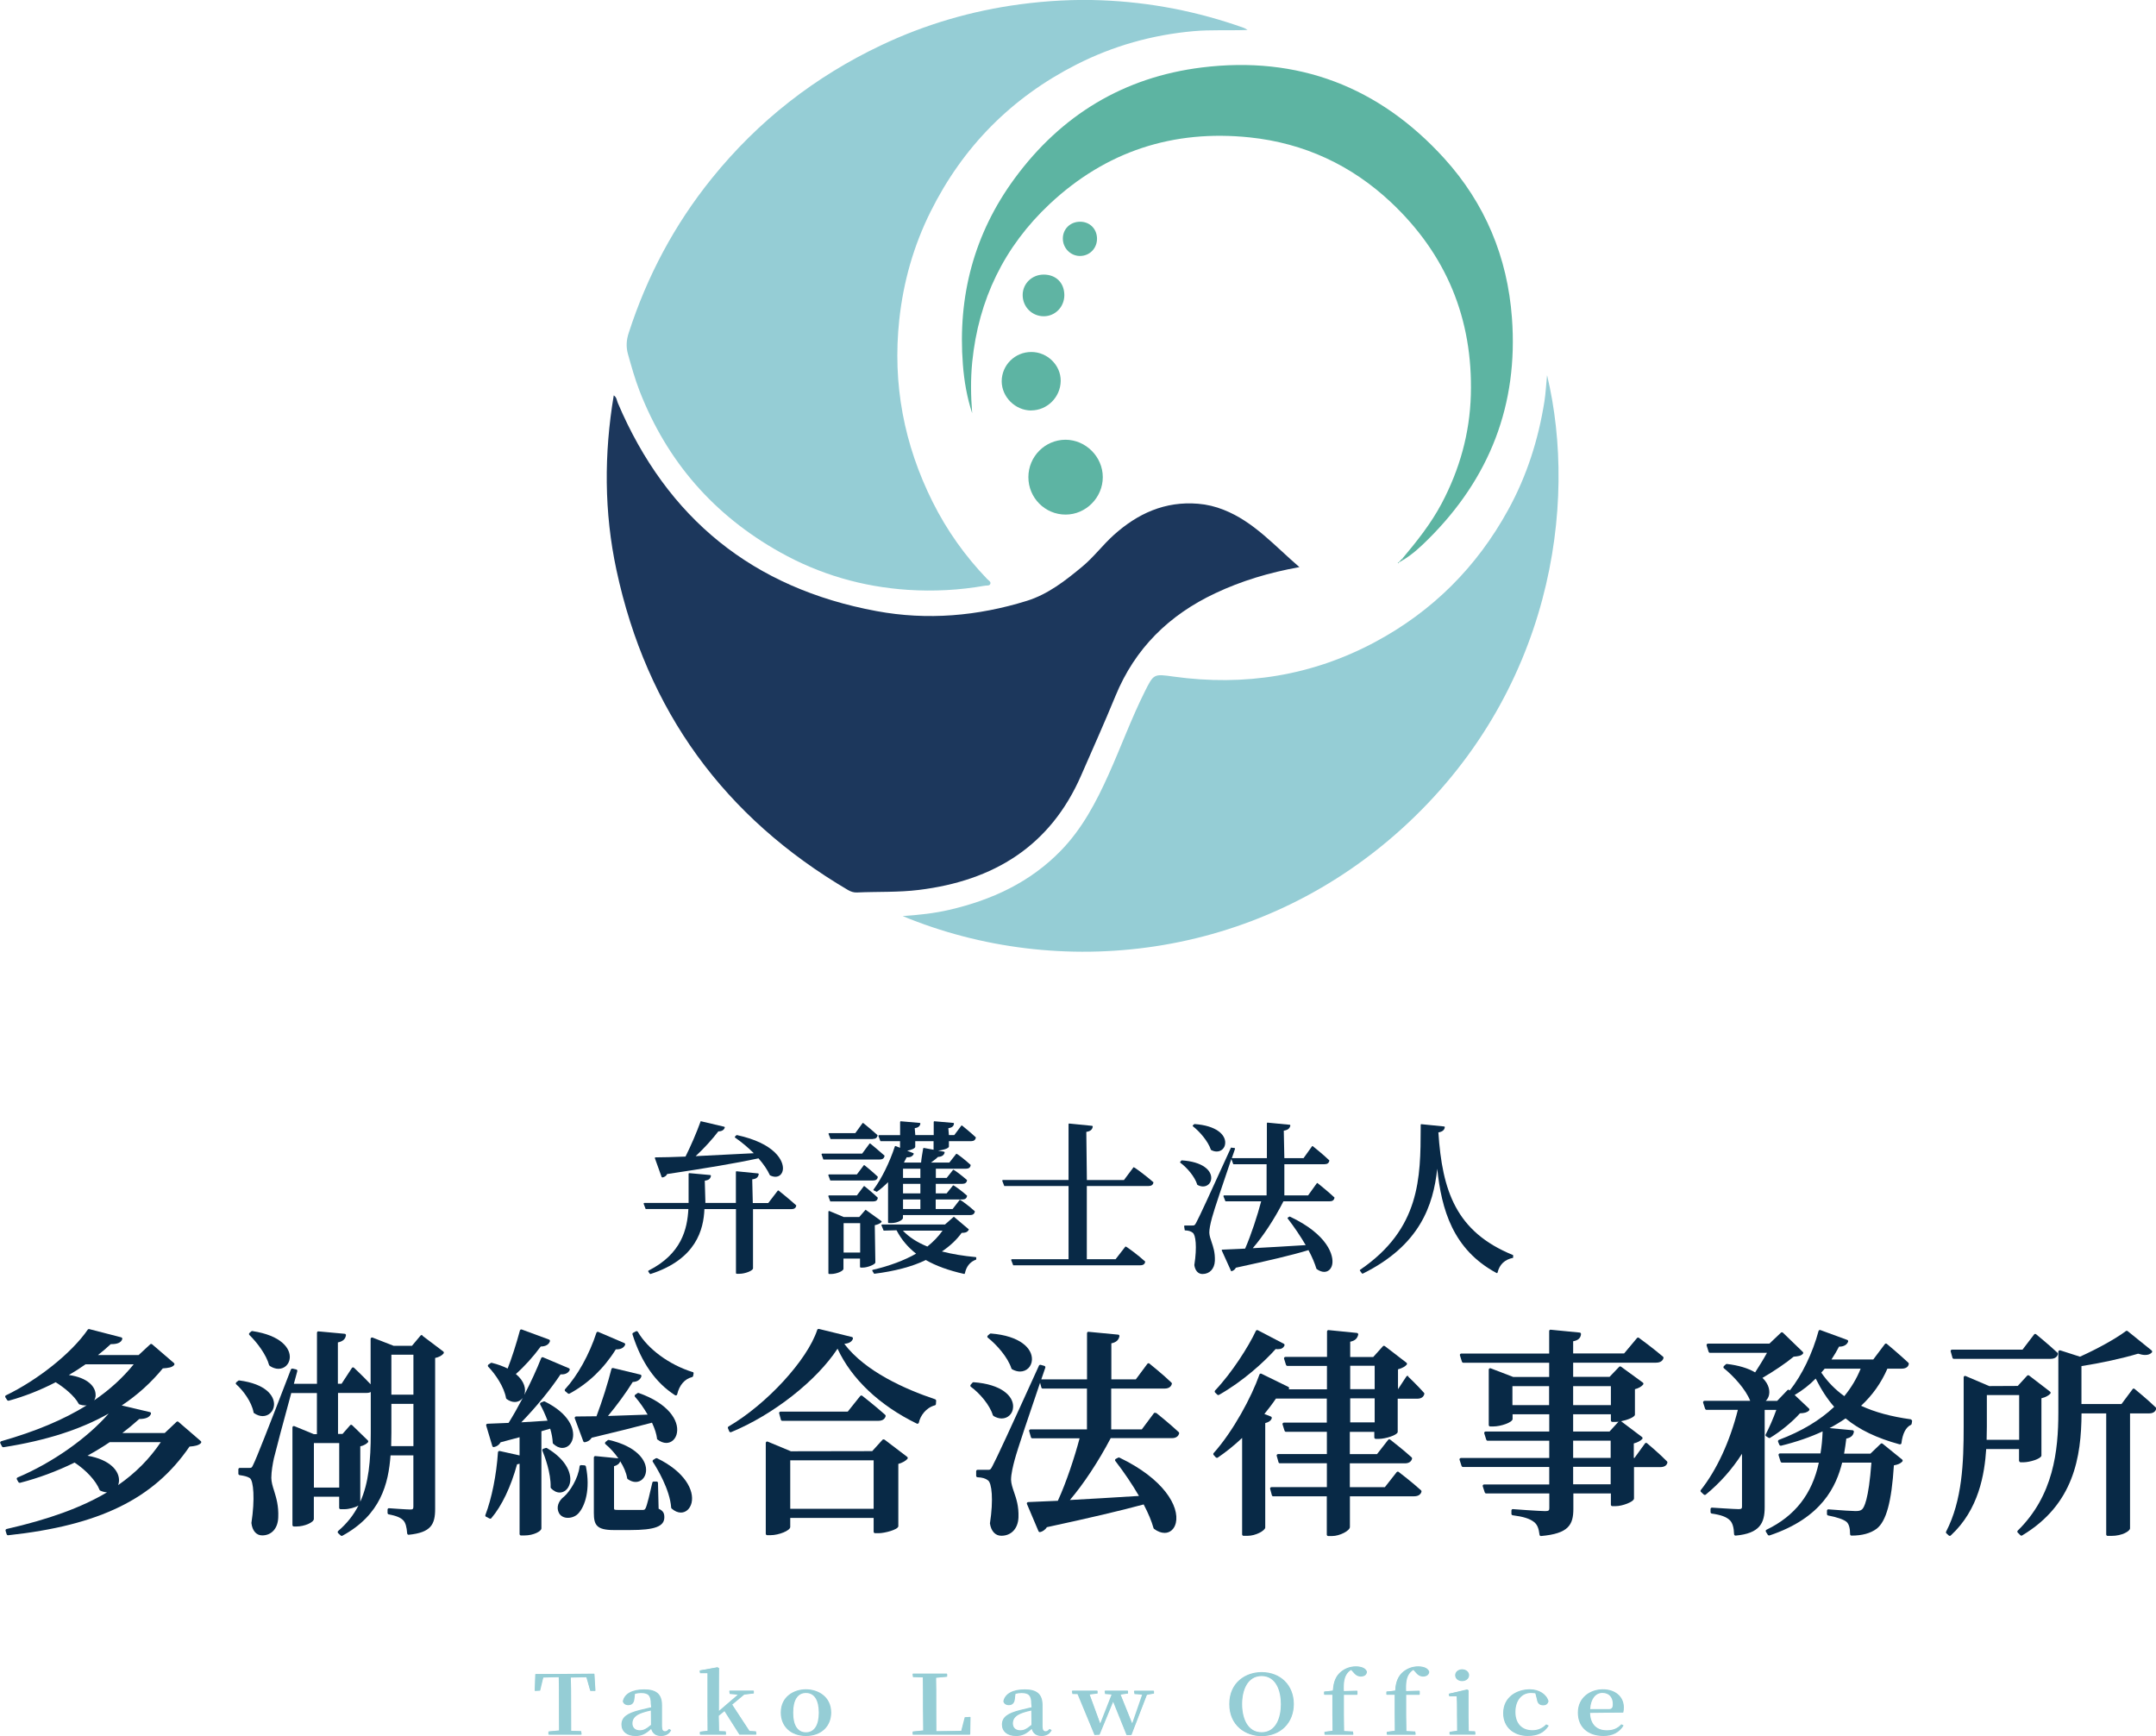 <?xml version="1.0" encoding="UTF-8"?>
<svg id="_レイヤー_2" data-name="レイヤー 2" xmlns="http://www.w3.org/2000/svg" viewBox="0 0 302.21 243.36">
  <defs>
    <style>
      .cls-1 {
        fill: #95cdd5;
      }

      .cls-1, .cls-2, .cls-3, .cls-4, .cls-5, .cls-6 {
        stroke-width: 0px;
      }

      .cls-2 {
        fill: #5fb4a3;
      }

      .cls-3 {
        fill: #5db4a3;
      }

      .cls-4 {
        fill: #5db4a2;
      }

      .cls-5 {
        fill: #1c375c;
      }

      .cls-6 {
        fill: #082946;
      }
    </style>
  </defs>
  <g id="_レイヤー_1-2" data-name="レイヤー 1">
    <g>
      <g>
        <path class="cls-5" d="M182.16,79.49c-4.29.77-8.13,1.93-11.8,3.66-6.49,3.05-11.27,7.73-14.01,14.42-1.53,3.73-3.18,7.4-4.79,11.09-4.33,9.96-12.28,14.79-22.74,16.08-2.89.36-5.8.23-8.7.36-.45.02-.84-.11-1.23-.33-17.38-10.21-28.25-25.15-32.48-44.86-1.74-8.11-1.75-16.28-.38-24.49.42.27.42.71.57,1.06,6.89,16.2,18.96,25.98,36.27,29.18,7.12,1.32,14.18.7,21.07-1.44,2.96-.92,5.41-2.84,7.78-4.81,1.6-1.33,2.84-3.01,4.38-4.4,3.36-3.03,7.2-4.78,11.83-4.4,1.24.1,2.44.39,3.59.85,4.22,1.66,7.13,5.04,10.64,8.05Z"/>
        <path class="cls-1" d="M174.88,4.2c-2.72.1-5.15-.05-7.59.17-5.79.52-11.26,2.06-16.43,4.69-9.07,4.62-15.89,11.51-20.42,20.61-2.38,4.78-3.82,9.85-4.39,15.18-.96,8.97.66,17.45,4.67,25.49,1.99,3.99,4.56,7.61,7.66,10.83.18.19.51.35.45.62-.08.37-.51.26-.77.31-3.59.63-7.19.82-10.84.58-6.37-.43-12.34-2.17-17.88-5.27-9.26-5.18-15.85-12.72-19.7-22.63-.65-1.68-1.13-3.41-1.62-5.15-.28-1.01-.22-1.95.1-2.94,2.57-7.96,6.42-15.21,11.69-21.73,6.49-8.03,14.42-14.22,23.73-18.63,6.18-2.93,12.69-4.83,19.48-5.73,3.78-.5,7.57-.71,11.38-.56,6.83.27,13.48,1.56,19.93,3.86.11.04.22.11.55.3Z"/>
        <path class="cls-1" d="M216.86,52.61c4.32,18.05.71,44.59-20.55,63.72-20.42,18.37-47.98,21.11-69.78,12.08,2.32-.16,4.43-.39,6.51-.87,5.97-1.38,11.36-3.86,15.68-8.32,2.97-3.06,4.93-6.78,6.66-10.63,1.74-3.86,3.19-7.85,5.08-11.64,1.26-2.52,1.26-2.5,4.05-2.11,9.94,1.38,19.41-.11,28.28-4.87,8.03-4.31,14.22-10.5,18.61-18.5,2.62-4.76,4.23-9.84,5.08-15.18.18-1.13.23-2.27.37-3.68Z"/>
        <path class="cls-4" d="M196.57,78.3c2.04-2.43,4.01-4.9,5.51-7.73,2.52-4.77,3.94-9.82,4.09-15.22.3-10.65-3.43-19.67-11.16-26.96-5.56-5.24-12.21-8.33-19.83-9.13-10.73-1.12-20.15,1.94-28.04,9.33-6.39,5.99-9.98,13.41-10.86,22.14-.24,2.4-.2,4.79-.01,7.19-.73-2.21-1.12-4.5-1.3-6.8-.75-9.58,1.56-18.37,7.27-26.13,6.51-8.85,15.26-14.17,26.2-15.53,13.5-1.68,24.89,2.71,34,12.74,5.72,6.3,8.86,13.84,9.49,22.35.91,12.16-3.12,22.49-11.75,31.05-1.06,1.05-2.16,2.08-3.46,2.87-.05-.05-.1-.11-.15-.16Z"/>
        <path class="cls-3" d="M144.15,66.89c0-2.9,2.33-5.24,5.2-5.25,2.84,0,5.23,2.39,5.23,5.24,0,2.87-2.38,5.26-5.22,5.25-2.88,0-5.21-2.35-5.21-5.24Z"/>
        <path class="cls-3" d="M144.53,57.54c-2.22-.01-4.11-1.89-4.12-4.09,0-2.27,1.86-4.12,4.16-4.11,2.25,0,4.13,1.86,4.11,4.05-.02,2.28-1.9,4.15-4.16,4.14Z"/>
        <path class="cls-2" d="M146.3,38.49c1.72,0,2.88,1.15,2.89,2.87,0,1.64-1.25,2.95-2.85,2.97-1.66.02-2.99-1.3-2.99-2.97,0-1.61,1.3-2.87,2.95-2.87Z"/>
        <path class="cls-2" d="M153.77,33.48c-.01,1.36-1.06,2.41-2.41,2.4-1.31-.01-2.38-1.11-2.38-2.44,0-1.35,1.05-2.37,2.43-2.36,1.37,0,2.37,1.03,2.36,2.41Z"/>
        <path class="cls-4" d="M196.72,78.46c-.12.08-.24.15-.36.23-.03-.03-.06-.06-.1-.09.1-.1.2-.2.31-.3.05.05.1.11.15.16Z"/>
        <path class="cls-4" d="M196.07,78.81c.06-.07.12-.14.19-.21.03.03.06.06.1.09-.09.05-.18.09-.27.14h-.01Z"/>
        <path class="cls-4" d="M196.09,78.82c-.03.05-.05.1-.08.15-.17-.13,0-.13.07-.16,0,0,.01.01.01.01Z"/>
      </g>
      <g>
        <path class="cls-6" d="M25.02,199.3s-.08-.05-.13-.05c-.05,0-.1.02-.14.05l-1.66,1.57h-5.94c.78-.6,1.56-1.24,2.36-1.96.92-.01,1.44-.24,1.64-.7.02-.05.02-.11,0-.17-.03-.05-.07-.09-.13-.1l-3.96-.93c2.23-1.49,4.12-3.2,5.76-5.2.79-.06,1.29-.13,1.58-.46.04-.04.05-.09.05-.15,0-.05-.03-.1-.07-.14l-3.06-2.63s-.08-.05-.13-.05c-.05,0-.1.02-.13.05l-1.63,1.51h-5.7c.65-.51,1.25-1.02,1.79-1.53h.09c.86,0,1.36-.22,1.52-.69.02-.05.01-.11-.01-.16s-.07-.08-.12-.1l-4.5-1.16s-.03,0-.05,0c-.06,0-.13.03-.16.09-2.22,3.23-6.93,7.01-11.46,9.2-.05.02-.09.07-.1.13-.02.06,0,.11.03.16l.24.37c.04.06.1.09.17.09.02,0,.03,0,.05,0,2.2-.6,4.42-1.47,6.58-2.59,1.13.7,2.62,1.88,3.23,3.02.02.04.06.08.11.09.26.09.52.14.76.14h0c.09,0,.17,0,.26-.02-3.24,2.02-7.19,3.67-11.99,5.04-.06.02-.1.06-.13.11s-.02.12,0,.17l.24.46c.04.07.1.1.18.1.01,0,.02,0,.03,0,5.93-.93,10.77-2.47,14.74-4.72-2.99,3.44-7.87,6.89-12.77,8.96-.05.02-.09.07-.11.12-.02.05-.01.11.02.16l.21.37c.04.06.1.1.17.1.02,0,.03,0,.05,0,2.57-.66,5.14-1.61,7.65-2.84,1.63,1.07,3,2.56,3.5,3.82.02.05.05.09.1.11.33.15.65.23.95.24-3.61,2.15-8.2,3.8-14.07,5.14-.05.01-.1.05-.13.09s-.03.11-.02.16l.15.49c.03.08.1.14.19.14,0,0,.01,0,.02,0,12.8-1.38,20.41-5.1,25.42-12.43.77-.06,1.28-.17,1.59-.48.04-.04.06-.09.06-.15s-.03-.11-.07-.14l-3.12-2.69ZM12.26,204.05c1.1-.61,2.15-1.24,3.12-1.9h7.16c-1.58,2.34-3.53,4.32-5.98,6.02.07-.17.11-.36.12-.56.09-1.41-1.25-3.01-4.41-3.56ZM13.4,195.57c.04-1.18-1.11-2.47-3.75-2.83.85-.5,1.64-1,2.34-1.5h6.75c-1.53,1.89-3.36,3.56-5.54,5.05.12-.21.2-.45.21-.72Z"/>
        <path class="cls-6" d="M59.22,187.18s-.08-.04-.12-.04c-.06,0-.11.02-.15.07l-1.2,1.43h-2.59s-2.94-1.15-2.94-1.15c-.02,0-.05-.01-.07-.01-.04,0-.08.01-.11.03-.05.04-.09.1-.09.16v6.37c-.96-1.03-2.31-2.31-2.33-2.32-.04-.04-.09-.05-.14-.05,0,0-.02,0-.02,0-.06,0-.11.04-.14.09l-1.44,2.2h-.52v-5.79c.69-.14,1.05-.46,1.13-.99,0-.05,0-.11-.04-.15-.03-.04-.08-.07-.14-.07,0,0-3.68-.34-3.69-.34-.05,0-.1.02-.13.05-.04.04-.06.09-.06.15v7.15h-3.24l.48-1.77c.01-.05,0-.11-.02-.15-.03-.05-.07-.08-.12-.09l-.52-.12s-.03,0-.05,0c-.08,0-.16.05-.19.13q-4.68,12.17-5.23,13.24c-.24.55-.29.55-.61.55h-1.32c-.11,0-.2.09-.2.2v.61c0,.1.07.18.17.2.67.1,1.08.19,1.44.42.52.37.73,2.96.22,6.29.12,1.09.69,1.74,1.51,1.74,1.33,0,2.21-1,2.25-2.54.07-1.61-.28-2.73-.58-3.71-.21-.65-.38-1.22-.39-1.81,0-.9.2-1.99.36-2.74.27-1.12,1.41-5.43,2.44-9.17.03.01.06.02.09.02h3.5v5.76h-.43s-2.72-1.12-2.72-1.12c-.02-.01-.05-.02-.08-.02-.04,0-.08.01-.11.03-.06.04-.09.1-.09.17v13.68c0,.11.09.2.2.2h.37c1.11,0,2.43-.57,2.43-1.06v-3.11h3.55v1.55c0,.11.09.2.2.2h.49c.67,0,1.58-.24,2.01-.52-.67,1.32-1.59,2.5-2.84,3.57-.04.04-.07.09-.07.15,0,.06.02.11.06.15l.37.34s.09.05.13.05c.03,0,.06,0,.09-.02,5.4-2.93,6.47-7.32,6.76-11.27h3.2v7.18c0,.33-.08.41-.41.41-.57,0-2.99-.18-3.01-.18,0,0,0,0-.01,0-.05,0-.1.02-.13.05-.04.04-.06.09-.06.15v.46c0,.1.07.18.16.2,1.04.19,1.7.46,2.06.86.3.32.46.9.53,1.81,0,.05.03.1.07.14.04.03.08.05.13.05,0,0,.01,0,.02,0,3.13-.31,3.7-1.46,3.7-3.62v-21.16c.53-.11.97-.35,1.18-.63.07-.09.05-.21-.04-.28l-2.91-2.2ZM57.95,196.77v5.94h-3.12l.03-1.91v-4.02h3.09ZM54.86,195.49v-5.6h3.09v5.6h-3.09ZM50.49,202.74c.49-.1.88-.35,1.07-.55.04-.04.06-.09.06-.14,0-.05-.02-.1-.06-.14l-2.2-2.14s-.09-.06-.14-.06h0c-.05,0-.1.03-.14.07l-1.07,1.22h-.63v-5.75h3.99c.26,0,.45-.05.6-.13v5.71c0,3.93-.3,7.07-1.47,9.67v-7.76ZM44,208.52v-6.24h3.55v6.24h-3.55Z"/>
        <path class="cls-6" d="M35.53,197.96c0,.05.04.1.08.12.39.27.81.42,1.21.42.85,0,1.54-.67,1.59-1.55.08-1.29-1.14-2.96-4.86-3.45,0,0-.02,0-.03,0-.04,0-.09.01-.12.04l-.27.21s-.07.09-.08.15.02.12.07.15c.97.86,2.14,2.44,2.42,3.9Z"/>
        <path class="cls-6" d="M37.74,191.36s.04.09.08.11c.4.26.82.4,1.21.4.86,0,1.52-.64,1.59-1.52.1-1.35-1.21-3.16-5.24-3.77,0,0-.02,0-.03,0-.05,0-.09.02-.13.05l-.25.21s-.07.09-.07.14c0,.06.02.11.06.15,1.1,1.07,2.38,2.79,2.76,4.22Z"/>
        <path class="cls-6" d="M81.94,205.4s-.5-.03-.5-.03c-.1,0-.19.08-.2.18-.18,1.69-1.38,3.53-2.15,4.21-.85.63-1.15,1.57-.73,2.34.23.42.69.66,1.24.66.59,0,1.18-.26,1.53-.69.87-.99,1.65-3.28,1-6.5-.02-.09-.09-.15-.18-.16Z"/>
        <path class="cls-6" d="M79.16,194.87c0,.05.03.1.07.14l.37.31s.08.05.13.05c.03,0,.06,0,.09-.02,2.61-1.4,4.85-3.55,6.5-6.21.06,0,.12,0,.17,0,.54,0,.95-.23,1.13-.62.02-.05.02-.1,0-.15-.02-.05-.06-.09-.11-.11l-3.64-1.56s-.05-.02-.08-.02c-.03,0-.06,0-.08.02-.05.02-.09.07-.11.12-.99,3.04-2.64,6-4.39,7.91-.04.04-.06.09-.05.15Z"/>
        <path class="cls-6" d="M79.86,207.99c.34-1.23-.29-3.27-3.18-5-.03-.02-.07-.03-.1-.03-.02,0-.04,0-.06,0l-.37.12c-.05.02-.09.06-.12.11-.02.05-.02.11,0,.16.29.7,1.22,3.12,1.15,5.12,0,.05.02.11.05.14.37.39.79.6,1.22.6.65,0,1.2-.48,1.41-1.22Z"/>
        <path class="cls-6" d="M77.48,202.24c0,.05.02.1.06.13.4.38.84.59,1.28.59h0c.7,0,1.28-.51,1.46-1.31.31-1.35-.52-3.52-3.92-5.2-.03-.01-.06-.02-.09-.02-.03,0-.05,0-.08.02l-.37.15c-.05.02-.09.06-.11.12-.02.05-.01.11.01.16.36.64.72,1.43,1.03,2.26l-3.68.23c2.05-2.1,4.12-4.63,5.5-6.72.06,0,.13,0,.19,0,.52,0,.92-.22,1.09-.6.02-.05.02-.1,0-.15-.02-.05-.06-.09-.11-.11l-3.61-1.53s-.05-.02-.08-.02-.05,0-.08.02c-.05.02-.09.06-.11.11-.62,1.58-1.46,3.39-2.36,5.14,0,0,0-.01,0-.02.25-.74.05-1.87-1.19-2.89,1.18-1.04,2.44-2.43,3.49-3.86h.01c.65,0,1.12-.26,1.27-.72.03-.1-.02-.21-.12-.25l-3.82-1.41s-.05-.01-.07-.01c-.03,0-.06,0-.09.02-.05.03-.09.07-.1.12-.52,1.93-1.16,3.91-1.72,5.34-.68-.33-1.41-.6-2.23-.8-.02,0-.03,0-.05,0-.04,0-.08.01-.11.04l-.31.21s-.08.09-.08.14c0,.06.02.12.06.16,1.03,1.06,2.24,2.88,2.49,4.39,0,.05.04.1.08.13.37.27.76.42,1.14.42.46,0,.87-.22,1.14-.59-.65,1.24-1.33,2.45-2,3.52l-2.96.12c-.06,0-.12.03-.15.08s-.05.11-.03.17l.86,2.88c.03.09.1.14.19.14.01,0,.02,0,.04,0,.41-.08.73-.31.93-.67l2.66-.71v2.55l-2.79-.62s-.03,0-.04,0c-.04,0-.08.01-.12.04-.05.03-.08.09-.08.15-.21,3.17-.87,6.45-1.76,8.78-.04.1,0,.2.1.25l.49.25s.06.02.09.02c.06,0,.11-.02.15-.07,1.46-1.71,2.74-4.39,3.61-7.56.12-.01.24-.04.35-.08v9.86c0,.11.09.2.2.2h.46c1.33,0,2.4-.6,2.4-.99v-13.62l1.23-.36c.22.72.33,1.36.36,1.97Z"/>
        <path class="cls-6" d="M92.08,201.65c0,.05.03.1.08.13.4.31.83.48,1.23.48.75,0,1.36-.57,1.5-1.43.3-1.73-1.25-4.13-5.36-5.57-.02,0-.04-.01-.07-.01-.04,0-.08.01-.11.04l-.31.21s-.08.08-.08.14c0,.06.01.11.05.15.61.69,1.23,1.57,1.77,2.5l-5.56.19c1.26-1.51,2.56-3.29,3.47-4.76.83-.04,1.12-.5,1.21-.78.02-.05.01-.11-.01-.16-.03-.05-.07-.08-.13-.1l-3.82-.92s-.03,0-.05,0c-.09,0-.17.06-.19.15-.46,1.85-1.27,4.43-2.09,6.61l-2.86.03c-.06,0-.12.03-.16.09-.04.05-.05.12-.02.18l1.19,3.21c.03.08.1.13.19.13.01,0,.02,0,.04,0,.42-.08.75-.3.95-.63,3.56-.85,6.33-1.54,8.45-2.11.4.86.63,1.59.71,2.24Z"/>
        <path class="cls-6" d="M92.32,211.47l-.09-3.61c0-.11-.09-.19-.2-.19h-.4c-.09,0-.17.06-.19.15-.32,1.42-.72,3.11-.93,3.56-.12.23-.16.24-.35.27h-3.49c-.6,0-.6-.03-.6-.26v-5.87c.44-.11.75-.35.87-.69.48.77.85,1.6.97,2.37,0,.05.04.1.08.13.36.26.75.4,1.11.4.76,0,1.35-.59,1.45-1.44.18-1.59-1.37-3.58-5.21-4.45-.01,0-.03,0-.04,0-.04,0-.09.02-.12.04l-.31.25s-.07.09-.07.15c0,.06.03.12.07.15.61.5,1.26,1.21,1.81,1.99,0,0-3.23-.32-3.24-.32-.05,0-.1.02-.13.05-.04.04-.07.09-.07.15v7.77c0,1.69.39,2.4,2.8,2.4h2.29c3.45,0,4.79-.5,4.79-1.79,0-.53-.13-.9-.8-1.2Z"/>
        <path class="cls-6" d="M97.07,192.32c-3.25-1.01-6.26-3.22-7.66-5.63-.04-.06-.1-.1-.17-.1-.03,0-.06,0-.09.02l-.4.21c-.08.04-.12.14-.09.23,1.23,3.91,3.24,6.78,5.96,8.52.03.02.07.03.11.03.03,0,.05,0,.07-.01.06-.02.1-.08.12-.14.31-1.3,1.05-2.16,2.09-2.42.08-.02.13-.08.15-.16l.06-.34c.02-.1-.04-.2-.14-.22Z"/>
        <path class="cls-6" d="M92.11,204.41s-.06-.02-.09-.02c-.04,0-.07.01-.11.03l-.34.21s-.08.07-.09.13c-.01.05,0,.11.03.15.56.86,2.39,3.86,2.57,6.42,0,.05.03.1.07.13.42.37.86.56,1.29.56.72,0,1.3-.54,1.5-1.37.4-1.74-.94-4.35-4.84-6.25Z"/>
        <path class="cls-6" d="M131.08,196.14c-4.21-1.41-9.78-3.89-12.73-7.76.54-.07,1.04-.24,1.2-.71.02-.05.01-.11-.01-.16s-.07-.08-.13-.1l-4.62-1.13s-.03,0-.05,0c-.08,0-.16.05-.19.14-1.38,4.21-7.07,10.41-12.43,13.54-.09.05-.12.16-.08.25l.18.43c.03.08.11.12.18.12.03,0,.05,0,.08-.01,5.9-2.43,11.97-7.2,14.92-11.7,1.96,4.24,5.89,7.96,11.11,10.5.03.01.06.02.09.02s.06,0,.09-.02c.06-.03.09-.08.11-.14.19-.93.97-2.08,2.24-2.42.08-.02.14-.09.15-.18l.03-.46c0-.09-.05-.17-.13-.2Z"/>
        <path class="cls-6" d="M123.97,201.8s-.08-.04-.12-.04c-.05,0-.11.02-.15.06l-1.44,1.59-11.4.02-3.24-1.35s-.05-.02-.08-.02c-.04,0-.08.01-.11.03-.05.04-.09.1-.09.17v12.73c0,.11.09.2.2.2h.46c1.19,0,2.77-.65,2.77-1.15v-1.27h11.69v1.94c0,.11.09.2.2.2h.52c.8,0,2.67-.48,2.74-.96v-8.75c.55-.15,1.01-.41,1.27-.7.04-.04.05-.1.05-.15s-.03-.1-.08-.14l-3.18-2.42ZM110.77,211.49v-6.79h11.69v6.79h-11.69Z"/>
        <path class="cls-6" d="M109.66,199.16h13.46c.73,0,.95-.4,1.02-.64.02-.07,0-.15-.06-.2-1.21-1.09-3.2-2.66-3.22-2.67-.04-.03-.08-.04-.12-.04-.06,0-.12.03-.16.07l-1.75,2.19h-9.42c-.06,0-.12.03-.16.08-.04.05-.05.11-.03.17l.24.89c.02.09.1.15.19.15Z"/>
        <path class="cls-6" d="M162.01,198.07s-.08-.04-.12-.04c0,0-.02,0-.03,0-.05,0-.1.03-.13.08l-1.68,2.25h-4.29v-5.72h7.48c.73,0,.95-.4,1.02-.64.02-.07,0-.14-.05-.19-1.13-1.1-3.08-2.66-3.1-2.68-.04-.03-.08-.04-.12-.04,0,0-.02,0-.03,0-.05,0-.1.04-.13.08l-1.62,2.18h-3.43v-5.05c.67-.14,1.01-.44,1.13-.98.01-.06,0-.11-.03-.16-.03-.05-.08-.07-.14-.08,0,0-4.17-.4-4.18-.4-.05,0-.1.02-.13.05-.04.04-.06.09-.06.15v6.47h-6.41c.07-.22.56-1.63.56-1.63.02-.05.01-.11-.01-.16-.02-.05-.07-.08-.12-.1l-.52-.15s-.04,0-.06,0c-.08,0-.15.04-.18.12q-5.87,12.93-6.51,14.06c-.28.54-.32.54-.71.54h-1.38c-.11,0-.2.09-.2.2v.64c0,.11.08.19.19.2.67.03,1.12.16,1.46.43.54.35.8,2.69.28,6.04.16,1.08.75,1.73,1.6,1.73,1.39,0,2.33-1,2.4-2.55.06-1.58-.3-2.63-.62-3.56-.21-.62-.4-1.16-.42-1.74,0-.82.29-1.98.51-2.8.36-1.38,2.17-6.73,3.56-10.8l.18.67c.02.09.1.15.19.15h6.2v5.72h-7.91c-.06,0-.12.03-.16.08-.04.05-.05.11-.03.17l.25.86c.02.08.1.14.19.14h6.63c-.68,2.57-1.86,6.18-3.05,8.76l-4.16.18c-.06,0-.12.04-.16.09-.03.06-.04.12-.01.18l1.62,3.82c.03.07.1.12.18.12.01,0,.03,0,.04,0,.31-.06.71-.3.95-.69,6.03-1.3,10.35-2.32,13.57-3.19.68,1.3,1.11,2.35,1.38,3.31.01.04.04.08.07.11.5.38,1.02.57,1.49.57.77,0,1.37-.54,1.57-1.4.53-2.33-1.72-6.19-7.9-9.15-.03-.01-.06-.02-.09-.02-.03,0-.07,0-.09.02l-.34.18c-.05.03-.09.08-.1.13-.01.06,0,.12.04.16,1.2,1.55,2.37,3.28,3.31,4.9-3.51.22-6.88.42-9.68.57,1.9-2.22,4.01-5.41,5.72-8.67h8.57c.73,0,.95-.4,1.02-.64.02-.07,0-.15-.05-.2-1.16-1.09-3.14-2.69-3.16-2.7Z"/>
        <path class="cls-6" d="M141.78,191.83s.05.09.09.11c.38.2.75.31,1.11.31.93,0,1.63-.7,1.67-1.66.06-1.6-1.69-3.35-5.76-3.67,0,0-.01,0-.02,0-.05,0-.1.02-.13.05l-.28.24s-.07.1-.07.15c0,.06.03.11.08.15,1.25.99,2.81,2.76,3.3,4.31Z"/>
        <path class="cls-6" d="M139.18,198.37s.05.09.09.12c.38.22.76.34,1.13.34.9,0,1.58-.68,1.61-1.61.06-1.52-1.63-3.19-5.54-3.47,0,0,0,0-.01,0-.06,0-.11.02-.15.07l-.25.28s-.05.1-.05.15.04.11.08.14c1.22.89,2.66,2.55,3.08,3.99Z"/>
        <path class="cls-6" d="M197.43,192.91s-.09-.05-.14-.05c0,0-.01,0-.02,0-.06,0-.11.04-.14.09l-1.17,1.78v-2.79c.61-.15,1.03-.43,1.21-.64.04-.04.05-.1.05-.15s-.03-.1-.08-.14l-3.03-2.33s-.08-.04-.12-.04c-.05,0-.11.02-.15.07l-1.35,1.5h-3.23v-2.14c.74-.15.99-.5,1.12-.97.02-.06,0-.12-.03-.17-.03-.05-.09-.08-.14-.09,0,0-3.99-.4-4-.4-.05,0-.1.02-.13.05-.04.04-.07.09-.07.15v3.56h-5.83c-.06,0-.12.03-.16.08-.04.05-.05.12-.03.18l.27.86c.03.08.1.14.19.14h5.55v3.28h-5.36s.03-.05.04-.08c.02-.05.03-.1,0-.15-.02-.05-.05-.09-.1-.11l-3.76-1.84s-.06-.02-.09-.02c-.03,0-.05,0-.08.01-.05.02-.09.06-.11.12-1.1,3.13-3.66,7.92-6.42,11.01-.07.08-.07.19,0,.27l.31.34s.09.06.15.06c.04,0,.08-.01.11-.03,1.16-.79,2.31-1.71,3.42-2.76v13.52c0,.11.09.2.2.2h.55c1.17,0,2.44-.72,2.49-1.15v-14.65c.52-.14.8-.35.91-.67.03-.1-.02-.21-.12-.25l-.91-.36c.51-.63,1.11-1.4,1.62-2.16h7.13v3.37h-6.01c-.06,0-.12.03-.16.08-.04.05-.05.12-.03.18l.28.89c.03.08.1.14.19.14h5.74v3.12h-6.84c-.06,0-.12.03-.16.08-.04.05-.05.11-.03.17l.25.89c.02.09.1.15.19.15h6.59v3.34h-7.76c-.06,0-.12.03-.16.08-.04.05-.05.11-.03.17l.24.89c.02.09.1.15.19.15h7.51v5.37c0,.11.09.2.2.2h.55c1.05,0,2.49-.74,2.49-1.27v-4.3h8.98c.72,0,.97-.35,1.05-.64.02-.07,0-.15-.06-.2-1.16-1.06-3.12-2.57-3.14-2.58-.04-.03-.08-.04-.12-.04-.06,0-.12.03-.16.08l-1.65,2.1h-4.91v-3.34h7.73c.52,0,.88-.23.99-.64.02-.07,0-.15-.06-.2-1.12-1.03-2.99-2.47-3.01-2.49-.04-.03-.08-.04-.12-.04-.06,0-.12.03-.16.08l-1.56,2h-3.81v-3.12h3.43v.78c0,.11.09.2.2.2h.46c.84,0,2.55-.5,2.62-.96v-4.67h2.74c.67,0,.91-.35.99-.64.02-.06,0-.13-.04-.18-.79-.91-2.2-2.26-2.22-2.28ZM192.69,196.01v3.37h-3.43v-3.37h3.43ZM189.26,194.72v-3.28h3.43v3.28h-3.43Z"/>
        <path class="cls-6" d="M170.63,195.49s.09.06.14.06c.03,0,.07,0,.1-.03,3.32-1.87,6.33-4.61,7.94-6.42.11.01.21.02.3.02.48,0,.76-.15.93-.5.05-.1,0-.21-.09-.26l-3.64-1.9s-.06-.02-.09-.02c-.02,0-.04,0-.06.01-.05.02-.09.05-.12.1-1.04,2.23-3.4,5.92-5.72,8.36-.07.08-.07.2,0,.28l.31.31Z"/>
        <path class="cls-6" d="M230.87,202.3s-.08-.05-.13-.05c0,0-.02,0-.02,0-.05,0-.1.04-.14.08l-1.47,2.03h-.1v-2.03c.48-.12.91-.34,1.17-.6.04-.04.06-.1.06-.15,0-.06-.03-.11-.08-.15l-2.93-2.21c.86-.17,1.89-.56,1.94-.91v-3.58c.49-.13.91-.36,1.14-.64.04-.04.05-.1.05-.15s-.04-.11-.08-.14l-3.06-2.23s-.08-.04-.12-.04c-.05,0-.1.02-.14.06l-1.35,1.41h-5.1v-1.99h11.61c.72,0,.97-.35,1.05-.64.02-.07,0-.15-.06-.2-1.31-1.12-3.36-2.63-3.38-2.64-.04-.03-.08-.04-.12-.04-.06,0-.11.02-.15.07l-1.81,2.16h-7.14v-1.71c.7-.12,1.07-.47,1.1-1.01,0-.11-.07-.2-.18-.21,0,0-4.08-.4-4.09-.4-.05,0-.1.02-.13.05-.04.04-.06.09-.06.15v3.14h-12.32c-.06,0-.12.03-.16.08-.04.05-.05.12-.03.18l.28.89c.03.08.1.14.19.14h12.04v1.99h-5.05s-3.15-1.21-3.15-1.21c-.02,0-.05-.01-.07-.01-.04,0-.08.01-.11.03-.05.04-.09.1-.09.16v7.77c0,.11.09.2.2.2h.43c1.07,0,2.71-.57,2.71-1.05v-.66h5.14v2.42h-8.92c-.06,0-.12.03-.16.08-.04.05-.05.12-.03.18l.28.89c.03.08.1.14.19.14h8.64v2.42h-12.38c-.06,0-.12.03-.16.08s-.05.12-.03.18l.28.86c.03.08.1.14.19.14h12.1v2.45h-9.13c-.06,0-.12.03-.16.08s-.05.12-.03.18l.28.86c.03.08.1.14.19.14h8.86v2.04c0,.31-.05.44-.57.44-.72,0-4.51-.27-4.54-.28,0,0,0,0-.01,0-.05,0-.1.02-.13.05-.04.04-.06.09-.06.15v.46c0,.1.07.18.17.2,1.49.19,2.39.47,2.99.94.5.39.67.95.78,1.8.01.1.1.17.2.17,0,0,.01,0,.02,0,3.83-.34,4.52-1.55,4.52-3.81v-2.16h5.26v1.58c0,.11.09.2.2.2h.49c.9,0,2.5-.59,2.55-1.05v-4.42h3.69c.55,0,.91-.23.99-.62.01-.06,0-.13-.05-.18-1-1.03-2.75-2.51-2.77-2.52ZM225.77,205.61v2.45h-5.26v-2.45h5.26ZM220.51,204.36v-2.42h5.26v2.42h-5.26ZM220.51,196.96v-2.66h5.29v2.66h-5.29ZM220.51,200.66v-2.42h5.29v.87c0,.11.09.2.2.2h.49c.11,0,.24,0,.38-.03l-1.26,1.38h-5.1ZM212,196.96v-2.66h5.14v2.66h-5.14Z"/>
        <path class="cls-6" d="M267.86,198.95c-2.77-.38-5.06-1-6.99-1.9,1.59-1.47,2.8-3.17,3.69-5.2h1.98c.79,0,.98-.41,1.02-.65.01-.07-.01-.13-.06-.18-1.12-1.06-2.99-2.62-3.01-2.64-.04-.03-.08-.05-.13-.05,0,0-.01,0-.02,0-.05,0-.1.03-.14.08l-1.62,2.15h-5.86c.42-.64.77-1.23,1.06-1.8.02,0,.04,0,.07,0,.59,0,1.04-.26,1.2-.69.04-.1-.02-.22-.12-.25l-3.76-1.38s-.04-.01-.07-.01c-.03,0-.06,0-.09.02-.05.03-.08.07-.1.12-.84,3.12-2.34,6.21-4.03,8.33l-.06-.05s-.08-.05-.13-.05c-.05,0-.1.02-.14.06l-1.44,1.5h-1.6c.18-.17.32-.39.41-.65.21-.65.09-1.64-.87-2.57,1.57-.91,3.33-2.1,4.37-2.97.64-.06,1-.1,1.28-.39.04-.04.06-.09.06-.14,0-.05-.02-.1-.06-.14l-2.78-2.69s-.09-.06-.14-.06-.1.02-.14.05l-1.62,1.54h-8.61c-.06,0-.12.03-.16.08-.04.05-.05.12-.03.18l.28.89c.03.08.1.14.19.14h7.99c-.5.92-1.15,1.96-1.66,2.74-1.01-.59-2.33-.99-3.96-1.18,0,0-.02,0-.02,0-.05,0-.1.02-.13.05l-.27.25s-.07.09-.07.15c0,.06.03.11.07.15,1.35,1.09,3.08,2.98,3.69,4.57h-6.41c-.06,0-.12.03-.16.08s-.05.12-.03.18l.28.86c.03.08.1.14.19.14h4.4c-1.12,4.44-2.96,8.42-5.19,11.24-.06.08-.06.2.02.27l.4.37s.09.05.13.05c.04,0,.09-.01.13-.04,1.98-1.62,3.69-3.54,5.09-5.73v7.38c0,.27-.04.38-.48.38-.6,0-3.69-.21-3.72-.21,0,0,0,0-.01,0-.05,0-.1.02-.14.05-.04.04-.06.09-.06.15v.43c0,.1.07.18.17.2,1.31.19,2.07.47,2.55.95.36.36.55,1,.58,1.95,0,.05.03.11.07.14.04.03.08.05.13.05,0,0,.01,0,.02,0,3.39-.31,4.07-1.75,4.07-3.99v-13.63h1.63c-.42,1.2-1.05,2.6-1.49,3.44-.05.09-.02.2.07.26l.34.21s.07.03.11.03c.04,0,.07,0,.1-.03,1.43-.85,3.17-2.28,4.18-3.43.63-.03.99-.11,1.27-.39.04-.04.06-.09.06-.14,0-.05-.02-.1-.06-.14l-2.01-1.9c1.09-.64,2.08-1.41,2.95-2.3.81,1.61,1.64,2.88,2.59,3.96-1.98,1.88-4.59,3.44-7.75,4.63-.05.02-.09.06-.11.11s-.02.11,0,.16l.18.43c.03.07.1.12.18.12.02,0,.03,0,.05,0,2.19-.54,4.15-1.22,5.83-2.01-.04,1.15-.14,2.16-.3,3.09h-5.68c-.06,0-.12.03-.16.08-.04.05-.05.12-.03.18l.28.89c.03.08.1.14.19.14h5.17c-.94,4.4-3.34,7.48-7.34,9.41-.05.02-.09.07-.1.12-.01.05,0,.11.02.16l.27.43c.04.06.1.09.17.09.02,0,.04,0,.06,0,7.41-2.47,9.38-6.97,10.19-10.21h4.1c-.39,5.27-1.05,6.34-1.32,6.56-.23.18-.44.23-.92.23-.45,0-1.75-.08-3.78-.24,0,0-.01,0-.02,0-.05,0-.1.02-.13.05-.04.04-.06.09-.06.15v.46c0,.1.07.18.16.2,1.24.23,2.21.57,2.59.9.33.3.49.87.49,1.72,0,.11.09.2.2.2,1.48,0,2.66-.32,3.52-.96,1.35-1.04,2.1-3.79,2.42-8.89.56-.1.91-.25,1.17-.52.04-.04.06-.09.06-.15s-.03-.11-.07-.14l-2.75-2.23s-.08-.04-.12-.04c-.05,0-.1.02-.14.06l-1.44,1.38h-3.69c.12-.7.23-1.41.31-2.11.62-.12.98-.43,1.06-.94,0-.05,0-.11-.04-.15-.03-.04-.08-.07-.14-.08l-3.23-.3c.78-.41,1.52-.86,2.25-1.36,1.9,1.58,4.38,2.77,7.58,3.64.02,0,.03,0,.05,0,.04,0,.08-.01.11-.03.05-.03.08-.08.09-.14.15-1.33.62-2.24,1.32-2.56.06-.03.1-.08.11-.15l.06-.37c0-.05,0-.11-.04-.15-.03-.04-.08-.07-.13-.08ZM255.29,192.4l.48-.55h5.04c-.54,1.36-1.31,2.65-2.29,3.85-1.27-.91-2.33-1.99-3.23-3.3Z"/>
        <path class="cls-6" d="M273.86,190.47h13.58c.73,0,.95-.4,1.02-.64.02-.07,0-.15-.05-.2-1.12-1.06-2.99-2.59-3.01-2.61-.04-.03-.08-.04-.13-.04,0,0-.02,0-.02,0-.05,0-.1.03-.13.08l-1.62,2.12h-9.88c-.06,0-.12.03-.16.08-.04.05-.05.11-.03.17l.25.89c.02.09.1.15.19.15Z"/>
        <path class="cls-6" d="M302.15,197.26c-1.09-1.06-2.93-2.57-2.95-2.58-.04-.03-.08-.04-.12-.04,0,0-.02,0-.02,0-.05,0-.1.03-.13.08l-1.56,2.09h-5.61v-5.32c2.71-.42,5.73-1.08,7.94-1.74.38.12.72.18,1,.18.4,0,.71-.12.92-.34.04-.04.06-.09.05-.15,0-.05-.03-.1-.07-.14l-3.37-2.72s-.08-.04-.12-.04-.08.01-.12.04c-1.43,1.07-4.01,2.5-6.44,3.59l-2.77-.89s-.04,0-.06,0c-.04,0-.08.01-.12.04-.05.04-.08.1-.08.16v8.48c0,5.44-.68,11.67-5.69,16.59-.04.04-.06.09-.06.14s.02.1.06.14l.37.37s.09.06.14.06c.04,0,.07,0,.1-.03,7.26-4.34,8.3-11.03,8.33-17.11h3.46v16.97c0,.11.09.2.2.2h.52c1.54,0,2.62-.68,2.62-1.06v-16.11h2.68c.67,0,.91-.35.99-.64.02-.07,0-.14-.05-.19Z"/>
        <path class="cls-6" d="M283.03,204.77c0,.11.09.2.2.2h.43c.82,0,2.43-.48,2.49-.93v-8.04c.63-.15,1.06-.43,1.24-.64.04-.04.05-.1.05-.15s-.03-.1-.08-.14l-2.94-2.26s-.08-.04-.12-.04c-.05,0-.11.02-.15.06l-1.32,1.44-4,.02-3.3-1.41s-.05-.02-.08-.02c-.04,0-.08.01-.11.03-.06.04-.09.1-.09.17v6.91c0,5.04-.19,10.33-2.46,14.72-.04.08-.02.18.04.24l.34.31s.09.05.13.05.1-.02.13-.05c3.95-3.63,4.75-8.62,4.98-12.12h4.6v1.67ZM278.47,201.82l.03-1.85v-4.42h4.53v6.27h-4.56Z"/>
      </g>
      <g>
        <path class="cls-1" d="M76.94,243.16s-.07-.03-.07-.07v-.37l1.52-.17c-.04-1.06-.04-2.22-.04-3.38v-.58c0-1.18,0-2.35-.03-3.51l-2.17.07-.43,1.83-.7.05s-.04,0-.05-.02c-.01-.01-.02-.03-.02-.05l.08-2.29,8.28-.07.16,2.36s0,.04-.02.05c-.01.01-.03.02-.05.02h-.65l-.56-1.93-2.19.05c.06,1.09.06,2.26.06,3.44v.57c0,1.16,0,2.32.01,3.46l1.39.03.07.44s-.03.07-.07.07h-4.52Z"/>
        <path class="cls-1" d="M75.09,234.66h8.21l.09,2.29h-.65l-.49-1.88h-2.26c-.01,1.16-.01,2.33-.01,3.51v.57c0,1.16,0,2.32.01,3.46l1.45.1v.37h-4.52v-.37l1.45-.1c.03-1.13.03-2.29.03-3.45v-.58c0-1.18,0-2.35-.03-3.51h-2.24l-.5,1.88h-.63l.08-2.29Z"/>
        <path class="cls-1" d="M89.04,243.34c-1.17,0-1.93-.63-1.93-1.6,0-1.02.73-1.6,2.59-2.06.38-.1.82-.2,1.26-.3l.32-.07-.06-.48c0-1.14-.33-1.51-1.37-1.51-.28,0-.55.04-.84.11l-.09.77c-.08.71-.56.82-.84.82-.41,0-.7-.2-.78-.54.21-1.08,1.31-1.68,3.01-1.68s2.49.68,2.49,2.22v2.93c0,.6.16.72.43.72.17,0,.3-.05.54-.32l.31.16c-.3.59-.76.83-1.43.83-.72,0-1.19-.34-1.37-.99-.72.66-1.28,1-2.24,1ZM91.23,239.77c-.48.11-.87.21-1.15.31-.98.33-1.43.8-1.43,1.48,0,.62.39.98,1.06.98.39,0,.8-.13,1.54-.76l-.02-2.01Z"/>
        <path class="cls-1" d="M91.32,242.2c-.74.7-1.29,1.07-2.28,1.07-1.08,0-1.86-.56-1.86-1.52s.63-1.52,2.53-1.99c.48-.13,1.04-.25,1.58-.38v-.55c0-1.24-.41-1.58-1.44-1.58-.28,0-.55.03-.86.11l-.15.83c-.07.55-.38.76-.77.76s-.63-.16-.71-.48c.2-.99,1.24-1.59,2.94-1.59s2.42.63,2.42,2.14v2.93c0,.61.17.79.5.79.21,0,.36-.08.59-.34l.21.17c-.3.48-.74.7-1.39.7-.77,0-1.19-.39-1.33-1.05ZM91.3,239.68c-.46.1-.91.22-1.24.33-1.02.34-1.48.85-1.48,1.55s.46,1.05,1.14,1.05c.44,0,.86-.16,1.58-.78v-2.16Z"/>
        <path class="cls-1" d="M103.65,243.16l-2.1-3.3-.8.65c.03.61.04,1.54.05,2.17h.91s.07.41.07.41c0,.04-.03.07-.07.07h-3.55s-.07-.03-.07-.07v-.33l1.11-.16-.04-2.17v-5.89h-1.03s-.07-.37-.07-.37l2.49-.47.24.11v1.86s-.01,4.15-.01,4.15l1.24-1.07,1.39-1.19-1.13-.12-.06-.4s.03-.07.07-.07h3.31s.07.03.07.07v.33l-1.35.17-1.69,1.41,2.43,3.68.9.05.07.4s-.03.07-.07.07h-2.31Z"/>
        <path class="cls-1" d="M102.29,237.04h3.31v.33l-1.28.1-1.73,1.42,2.42,3.77.95.08v.33h-2.31l-2.09-3.34-.86.7c0,.66.01,1.59.03,2.22l.98.08v.33h-3.55v-.33l1.04-.09.03-2.24v-5.89l-1.1-.06v-.31l2.43-.4.2.1-.05,1.8v4.31l1.36-1.17,1.52-1.3-1.29-.14v-.33Z"/>
        <path class="cls-1" d="M112.97,243.34c-2.11,0-3.53-1.32-3.53-3.29,0-2.24,1.83-3.26,3.53-3.26s3.54,1.02,3.54,3.26c0,1.97-1.42,3.29-3.54,3.29ZM112.97,237.31c-1.15,0-1.79.98-1.79,2.76s.64,2.75,1.79,2.75,1.8-.98,1.8-2.75-.64-2.76-1.8-2.76Z"/>
        <path class="cls-1" d="M109.51,240.05c0-2.04,1.62-3.19,3.46-3.19s3.47,1.13,3.47,3.19-1.53,3.22-3.47,3.22-3.46-1.17-3.46-3.22ZM114.85,240.07c0-1.87-.7-2.83-1.87-2.83s-1.86.96-1.86,2.83.7,2.82,1.86,2.82,1.87-.95,1.87-2.82Z"/>
        <path class="cls-1" d="M127.99,243.16s-.04,0-.05-.02c-.01-.01-.02-.03-.02-.05v-.37s1.5-.17,1.5-.17l-.05-3.21v-.76c0-1.16,0-2.33-.02-3.46l-1.37-.03-.07-.43s.03-.07.07-.07h4.72s.07.03.07.07v.36l-1.58.17c.05,1.06.05,2.23.05,3.43v.69c0,1.04,0,2.2.01,3.37l3.49-.07.48-1.9.75-.05s.04,0,.05.02c.01.01.02.03.02.05l-.04,2.36s-.03.07-.07.07h-7.96Z"/>
        <path class="cls-1" d="M127.99,234.66h4.72v.36l-1.51.1c-.01,1.13-.01,2.3-.01,3.5v.69c0,1.04,0,2.2.01,3.37h3.56l.55-1.95h.68l-.04,2.36h-7.96v-.37s1.44-.1,1.44-.1v-3.28s.01-.76.01-.76c0-1.16,0-2.33-.01-3.46l-1.44-.1v-.36Z"/>
        <path class="cls-1" d="M142.37,243.34c-1.17,0-1.93-.63-1.93-1.6,0-1.02.73-1.6,2.59-2.06.38-.1.82-.2,1.26-.3l.32-.07-.06-.48c0-1.14-.33-1.51-1.37-1.51-.28,0-.55.04-.84.11l-.09.77c-.08.71-.56.82-.83.82-.41,0-.7-.2-.78-.54.21-1.08,1.31-1.68,3.01-1.68s2.49.68,2.49,2.22v2.93c0,.6.17.72.43.72.17,0,.29-.05.54-.32l.31.16c-.3.59-.76.83-1.43.83-.72,0-1.19-.34-1.37-.99-.72.66-1.28,1-2.25,1ZM144.56,239.77c-.48.11-.87.21-1.15.31-.98.33-1.43.8-1.43,1.48,0,.62.39.98,1.06.98.4,0,.79-.13,1.54-.76l-.02-2.01Z"/>
        <path class="cls-1" d="M144.65,242.2c-.74.7-1.29,1.07-2.28,1.07-1.08,0-1.86-.56-1.86-1.52s.63-1.52,2.53-1.99c.48-.13,1.04-.25,1.58-.38v-.55c0-1.24-.41-1.58-1.44-1.58-.28,0-.55.03-.86.11l-.14.83c-.07.55-.38.76-.77.76s-.63-.16-.71-.48c.2-.99,1.24-1.59,2.94-1.59s2.42.63,2.42,2.14v2.93c0,.61.17.79.5.79.21,0,.36-.08.59-.34l.21.17c-.3.48-.74.7-1.39.7-.77,0-1.19-.39-1.33-1.05ZM144.63,239.68c-.46.1-.91.22-1.24.33-1.02.34-1.48.85-1.48,1.55s.46,1.05,1.14,1.05c.44,0,.86-.16,1.58-.78v-2.16Z"/>
        <path class="cls-1" d="M157.91,243.2l-1.88-4.65-1.9,4.61-.71.04-2.38-5.73-.72-.02-.07-.4s.03-.07.07-.07h3.46s.07.03.07.07v.33l-1.11.15,1.48,4.05,1.59-4.05-.91-.08-.06-.4s.03-.07.07-.07h3.14s.07.03.07.07v.33l-1.04.16,1.62,4.03,1.39-4.02-1.07-.09-.07-.4s.03-.07.07-.07h2.67s.07.03.07.07v.33l-1,.18-2.15,5.6s-.04.04-.07.04h-.65Z"/>
        <path class="cls-1" d="M159.04,237.04h2.67v.33l-.94.11-2.2,5.64h-.65l-1.87-4.77-1.97,4.77h-.65l-2.31-5.69-.78-.07v-.33h3.46v.33l-1.13.09,1.57,4.31,1.69-4.31-1-.09v-.33h3.14v.33l-1.07.1,1.73,4.29,1.48-4.29-1.16-.1v-.33Z"/>
        <path class="cls-1" d="M176.84,243.36c-2.18,0-4.53-1.41-4.53-4.5s2.35-4.48,4.53-4.48c2.66,0,4.52,1.84,4.52,4.48s-1.86,4.5-4.52,4.5ZM176.84,234.94c-2.01,0-2.73,2.03-2.73,3.93s.72,3.94,2.73,3.94,2.7-2.04,2.7-3.94-.71-3.93-2.7-3.93Z"/>
        <path class="cls-1" d="M172.38,238.87c0-2.81,2.07-4.41,4.46-4.41s4.45,1.58,4.45,4.41-2.05,4.43-4.45,4.43-4.46-1.57-4.46-4.43ZM179.62,238.87c0-2.22-.91-4-2.77-4s-2.8,1.78-2.8,4,.94,4.01,2.8,4.01,2.77-1.77,2.77-4.01Z"/>
        <path class="cls-1" d="M185.72,243.16s-.07-.03-.07-.07v-.33l1.15-.16-.04-2.17v-2.87h-1.1s-.07-.03-.07-.07v-.36l1.25-.16c.05-1.25.43-2.1,1.16-2.68.6-.47,1.29-.71,2.06-.71.83,0,1.41.28,1.55.75-.01.41-.35.68-.85.68-.43,0-.77-.2-1.14-.67l-.24-.27c-.17.13-.38.29-.52.48-.41.55-.54,1.23-.49,2.51l1.84-.07s.07.03.07.07v.44s-.03.07-.07.07h-1.83v2.88l.03,2.22,1.23.03.07.4s-.03.07-.07.07h-3.92Z"/>
        <path class="cls-1" d="M185.72,243.08v-.33l1.08-.09.03-2.24v-2.95h-1.18v-.36l1.19-.09c.12-1.4.53-2.17,1.2-2.69.62-.49,1.31-.7,2.02-.7s1.33.21,1.48.7c-.01.33-.3.58-.78.58-.41,0-.73-.18-1.08-.64l-.24-.27c-.26.11-.49.29-.63.48-.42.57-.55,1.28-.5,2.56h1.91v.44h-1.9v2.95l.03,2.22,1.29.1v.33h-3.92Z"/>
        <path class="cls-1" d="M194.45,243.16s-.07-.03-.07-.07v-.33l1.15-.16-.04-2.17v-2.87h-1.1s-.07-.03-.07-.07v-.36l1.25-.16c.05-1.25.43-2.1,1.16-2.68.6-.47,1.29-.71,2.06-.71.83,0,1.41.28,1.55.75-.01.41-.36.68-.85.68-.43,0-.77-.2-1.14-.67l-.24-.27c-.17.13-.38.29-.52.48-.41.55-.54,1.23-.49,2.51l1.84-.07s.07.03.07.07v.44s-.03.07-.07.07h-1.83v2.88l.03,2.22,1.23.03.07.4s-.03.07-.07.07h-3.92Z"/>
        <path class="cls-1" d="M194.45,243.08v-.33l1.08-.09.03-2.24v-2.95h-1.18v-.36l1.19-.09c.12-1.4.53-2.17,1.2-2.69.62-.49,1.31-.7,2.02-.7s1.33.21,1.48.7c-.01.33-.3.58-.78.58-.41,0-.73-.18-1.08-.64l-.24-.27c-.26.11-.49.29-.63.48-.42.57-.55,1.28-.5,2.56h1.91v.44h-1.9v2.95l.03,2.22,1.29.1v.33h-3.92Z"/>
        <path class="cls-1" d="M203.25,243.16s-.07-.03-.07-.07v-.33l1.08-.16-.04-2.17v-.78c0-.77-.01-1.3-.04-1.87h-1.04s-.07-.36-.07-.36l2.57-.61.21.11v1.75s0,1.75,0,1.75c0,.63.01,1.59.03,2.25h.87s.07.41.07.41c0,.04-.03.07-.07.07h-3.49ZM204.95,235.65c-.56,0-.98-.36-.98-.83s.43-.83.98-.83.98.36.98.83-.43.83-.98.83Z"/>
        <path class="cls-1" d="M203.25,243.08v-.33l1.02-.09.03-2.24v-.78c0-.77-.01-1.31-.04-1.87l-1.11-.07v-.29l2.51-.54.16.1-.04,1.69v1.75c0,.63.01,1.59.03,2.25l.94.08v.33h-3.49ZM204.04,234.82c0-.44.41-.76.91-.76s.91.32.91.76-.42.76-.91.76-.91-.31-.91-.76Z"/>
        <path class="cls-1" d="M214.2,243.34c-2.1,0-3.5-1.28-3.5-3.19,0-2.31,1.94-3.36,3.74-3.36,1.29,0,2.37.69,2.62,1.68-.11.4-.36.57-.75.57-.52,0-.81-.28-.88-.84l-.22-.85c-.15-.01-.36-.04-.62-.04-1.3,0-2.17,1.07-2.17,2.67s.91,2.55,2.38,2.55c.75,0,1.4-.27,1.93-.82l.31.14s.03.03.03.05c0,.02,0,.04-.01.05-.65.96-1.53,1.38-2.86,1.38Z"/>
        <path class="cls-1" d="M210.77,240.15c0-2.12,1.72-3.29,3.67-3.29,1.28,0,2.31.68,2.55,1.63-.11.33-.33.48-.69.48-.44,0-.74-.21-.81-.78l-.22-.86c-.22-.07-.45-.09-.69-.09-1.28,0-2.24,1.03-2.24,2.74s.99,2.63,2.46,2.63c.78,0,1.44-.29,1.98-.84l.22.15c-.61.89-1.45,1.35-2.8,1.35-1.95,0-3.43-1.13-3.43-3.12Z"/>
        <path class="cls-1" d="M224.78,243.34c-2.23,0-3.61-1.26-3.61-3.28,0-2.15,1.76-3.27,3.5-3.27s2.95,1.02,2.95,2.54c0,.29-.03.51-.08.72l-4.66.05c.06,1.57.89,2.44,2.36,2.44.86,0,1.5-.27,2.02-.84l.32.15c-.59,1.01-1.56,1.49-2.8,1.49ZM225.48,239.57c.45,0,.59-.17.59-.72,0-.95-.55-1.55-1.45-1.55-.99,0-1.64.87-1.72,2.27h2.58Z"/>
        <path class="cls-1" d="M221.24,240.06c0-2.01,1.61-3.2,3.43-3.2s2.88,1.08,2.88,2.46c0,.29-.03.5-.08.7h-4.66c.04,1.8,1.04,2.58,2.43,2.58.94,0,1.57-.31,2.07-.86l.22.16c-.57.86-1.5,1.36-2.76,1.36-2.07,0-3.54-1.11-3.54-3.21ZM225.48,239.65c.51,0,.66-.23.66-.79,0-.99-.58-1.62-1.52-1.62s-1.73.8-1.8,2.41h2.65Z"/>
      </g>
      <g>
        <path class="cls-6" d="M109.08,166.87s0,0-.01,0c-.03,0-.05.02-.06.04l-1.32,1.72h-2.17l-.08-3.32c.57-.06.84-.28.91-.72,0-.03,0-.05-.02-.07s-.04-.03-.07-.04c0,0-3.02-.3-3.02-.3-.02,0-.05,0-.06.02-.02.02-.03.04-.03.07v4.35h-4.28v-.29l-.08-2.83c.54-.07.8-.27.86-.68,0-.03,0-.05-.02-.07s-.04-.03-.07-.04c0,0-2.95-.27-2.95-.27-.02,0-.05,0-.06.03-.02.02-.03.04-.03.07v4.08h-6.2s-.06.01-.08.04c-.02.02-.02.05-.02.08l.28.73h5.99c-.15,2.8-.95,6.29-5.58,8.63-.02.01-.04.04-.05.06,0,.03,0,.06.01.08l.21.3s.05.04.08.04c0,0,.02,0,.03,0,6.41-2.07,7.43-6.24,7.55-9.1h4.42v8.97c0,.05.04.1.1.1h.39c.8,0,1.9-.44,1.9-.76v-8.3h5.38c.39,0,.66-.17.68-.53-.93-.84-2.43-2.05-2.45-2.06-.02-.01-.04-.02-.06-.02Z"/>
        <path class="cls-6" d="M92.83,165.05s.01,0,.02,0c.3-.05.58-.25.66-.48,5.42-.81,9.64-1.52,12.81-2.2.72.82,1.26,1.62,1.6,2.37.27.14.53.21.77.21.57,0,.98-.4,1.05-1.02.13-1.16-1.05-3.67-6.48-4.83l-.23.21s-.03.05-.03.08c0,.03.02.06.04.07.91.63,1.83,1.4,2.62,2.19l-8.15.41c1.21-1.12,2.38-2.42,3.18-3.47.63,0,.84-.33.9-.52,0-.03,0-.05,0-.08-.01-.02-.03-.04-.06-.05l-3.31-.78c-.61,1.69-1.43,3.56-2.13,4.96-1.78.07-3.21.11-4.2.11-.03,0-.06.02-.08.04-.02.03-.02.06-.01.09l.94,2.62s.05.06.09.06Z"/>
        <path class="cls-6" d="M123.04,164.94c-.68-.66-1.84-1.59-1.85-1.6-.02-.01-.04-.02-.06-.02,0,0,0,0-.01,0-.03,0-.05.02-.06.04l-.95,1.26h-3.9s-.06.01-.08.04c-.02.02-.02.05-.02.08l.27.73h6c.39,0,.64-.16.66-.53Z"/>
        <path class="cls-6" d="M122.33,159.65c.38,0,.63-.15.68-.53-.78-.71-1.99-1.69-1.99-1.69-.02-.01-.04-.02-.06-.02,0,0,0,0-.01,0-.03,0-.05.02-.06.04l-1,1.38h-3.65s-.06.01-.08.04c-.02.02-.02.05-.02.08l.28.71h5.91Z"/>
        <path class="cls-6" d="M126.16,159.97v.92l-.6-.24s-.02,0-.04,0c-.01,0-.03,0-.04,0-.03.01-.04.03-.05.06-.74,2.25-1.88,4.56-2.98,6.02-.02.02-.02.05-.02.07,0,.03.02.05.04.06l.43.2c.48-.33.97-.75,1.58-1.35v5.63c0,.05.04.1.1.1h.34c.94,0,1.65-.47,1.65-.71v-.41h9.4c.38,0,.63-.15.68-.53-.77-.7-1.97-1.61-2.12-1.61,0,0-1,1.29-1,1.29h-2.37v-1.34h3.74c.38,0,.61-.15.66-.53-.7-.63-1.81-1.45-1.96-1.45,0,0-.91,1.13-.91,1.13h-1.52v-1.34h3.72c.39,0,.63-.16.66-.53-.7-.61-1.79-1.45-1.94-1.45,0,0-.91,1.15-.91,1.15h-1.52v-1.29h4.24c.37,0,.61-.16.64-.53-.7-.65-1.86-1.57-2.01-1.57l-.98,1.24h-2.57l.28-.21c.28-.21.54-.41.7-.58.67-.03.88-.36.93-.62,0-.03,0-.05-.01-.07s-.04-.04-.06-.04l-.85-.16c.63-.04,1.52-.3,1.52-.57v-.75h3.12c.36,0,.61-.16.66-.53-.72-.68-1.91-1.64-1.92-1.65-.02-.01-.04-.02-.06-.02,0,0,0,0-.01,0-.03,0-.05.02-.06.04l-.98,1.31h-.75l-.08-.97c.5-.07.76-.28.79-.64,0-.05-.03-.1-.09-.1,0,0-2.65-.23-2.66-.23-.02,0-.05,0-.06.03-.02.02-.03.04-.03.07v1.84h-2.58l-.08-.97c.47-.07.73-.27.79-.63,0-.03,0-.05-.02-.07-.02-.02-.04-.03-.07-.04,0,0-2.65-.23-2.66-.23-.02,0-.05,0-.06.03-.02.02-.03.04-.03.07v1.84h-2.94s-.06.01-.08.04-.02.05-.02.08l.28.73h2.76ZM129.44,160.93s-.04.04-.04.06c-.09.57-.25,1.41-.29,1.97h-2.32s-.08-.02-.08-.02l.38-.72c.05,0,.11,0,.15,0,.54,0,.75-.28.83-.45.01-.02.01-.05,0-.08,0-.02-.03-.04-.05-.05l-.86-.34c.57-.1,1.13-.33,1.13-.55v-.79h2.57v1.2s-1.36-.25-1.36-.25c-.02,0-.04,0-.06.02ZM126.58,165.11v-1.29h2.43v1.29h-2.43ZM126.58,167.28v-1.34h2.43v1.34h-2.43ZM126.58,169.47v-1.34h2.43v1.34h-2.43Z"/>
        <path class="cls-6" d="M122.7,176.96l-.08-5.22c.43-.09.78-.25.94-.44.02-.02.03-.05.02-.07s-.02-.05-.04-.07l-2.21-1.59-.89,1.02h-2.18s-2.01-.84-2.01-.84c-.01,0-.02,0-.04,0-.02,0-.04,0-.05.02-.03.02-.04.05-.04.08v8.63c0,.05.04.1.1.1h.27c.76,0,1.74-.41,1.74-.73v-1.43h2.32v1.16c0,.05.04.1.1.1h.32c.6,0,1.68-.42,1.72-.69ZM118.25,175.57v-4.12h2.32v4.12h-2.32Z"/>
        <path class="cls-6" d="M132.03,175.42c1.13-.76,2.08-1.65,2.76-2.6.53-.02.84-.08,1.02-.49l-2.11-1.78-1.24,1.09h-8.81s-.06.01-.08.04c-.02.02-.02.06-.01.09l.3.73,1.81-.05c.66,1.27,1.56,2.35,2.74,3.28-1.65.94-3.7,1.71-6.08,2.27-.03,0-.05.03-.06.05-.01.03-.01.06,0,.08l.26.42c2.87-.36,5.34-1,7.24-1.93,1.43.82,3.18,1.46,5.37,1.95,0,0,.01,0,.02,0,.02,0,.04,0,.05-.02.02-.01.04-.04.04-.06.2-.97.73-1.63,1.58-1.93l.02-.25c0-.05-.03-.1-.09-.1-1.71-.16-3.3-.42-4.73-.79ZM132.12,172.5c-.58.83-1.32,1.58-2.13,2.23-1.45-.59-2.6-1.34-3.43-2.23h5.56Z"/>
        <path class="cls-6" d="M122.38,168.41c.39,0,.64-.16.66-.53-.68-.66-1.84-1.59-1.85-1.6-.02-.01-.04-.02-.06-.02,0,0,0,0-.01,0-.03,0-.05.02-.06.04l-.95,1.26h-3.9s-.06.01-.08.04c-.02.02-.02.05-.02.08l.27.73h6Z"/>
        <path class="cls-6" d="M123.99,161.99c-.78-.69-1.99-1.69-1.99-1.69-.02-.01-.04-.02-.06-.02,0,0,0,0-.01,0-.03,0-.05.02-.06.04l-1.02,1.38h-5.59s-.06.01-.08.04c-.02.02-.03.05-.02.08l.25.71h7.9c.38,0,.63-.15.68-.53Z"/>
        <path class="cls-6" d="M157.57,165.41h-5.22l-.08-6.75c.57-.09.84-.31.9-.74,0-.03,0-.05-.02-.07s-.04-.03-.07-.04c0,0-3.2-.32-3.21-.32-.02,0-.05,0-.06.02-.02.02-.03.04-.03.07v7.82h-9.19s-.06.01-.08.04c-.02.02-.02.05-.02.08l.28.73h9.01v10.26h-7.94s-.06.01-.08.04c-.02.02-.02.05-.02.08l.28.73h17.8c.5,0,.68-.24.7-.53-.97-.88-2.61-2.11-2.76-2.11l-1.39,1.79h-4.03v-10.26h8.62c.41,0,.68-.15.72-.53-.99-.86-2.63-2.11-2.79-2.11l-1.34,1.79Z"/>
        <path class="cls-6" d="M184.65,165.82s0,0-.01,0c-.03,0-.05.02-.06.04l-1.22,1.7h-3.33v-4.37h5.63c.38,0,.63-.15.68-.53-.84-.82-2.3-1.98-2.31-1.99-.02-.01-.04-.02-.06-.02,0,0,0,0-.01,0-.03,0-.05.02-.06.04l-1.18,1.65h-2.69l-.08-3.85c.56-.09.83-.3.92-.71,0-.03,0-.05-.02-.08-.02-.02-.04-.04-.07-.04,0,0-3.11-.3-3.11-.3-.02,0-.05,0-.06.03-.02.02-.03.04-.03.07v4.88h-4.86s-.04,0-.06.02c.07-.22.45-1.31.45-1.31,0-.03,0-.05,0-.08-.01-.02-.03-.04-.06-.05l-.5-.06q-4.38,9.65-4.86,10.49c-.22.43-.28.43-.58.43h-1.03c-.05,0-.1.04-.1.1l.09.58c.51.02.85.12,1.11.33.41.27.64,1.94.23,4.54.11.78.54,1.25,1.14,1.25,1.01,0,1.69-.73,1.74-1.85.04-1.17-.23-1.95-.46-2.63-.16-.47-.3-.87-.32-1.32,0-.47.12-1.13.38-2.1.27-1.05,1.67-5.15,2.71-8.22,0,0,.27.73.27.73h4.67v4.37h-5.95s-.06.01-.08.04c-.02.02-.02.05-.02.08l.28.71h5.01c-.51,1.95-1.42,4.74-2.25,6.63l-3.19.14s-.06.02-.08.04c-.02.03-.02.06,0,.09l1.32,2.91c.24-.05.55-.24.64-.5,4.6-1,7.87-1.76,10.19-2.47.54,1.02.88,1.84,1.12,2.63.36.27.74.42,1.08.42.55,0,.98-.38,1.12-1,.28-1.24-.58-4.24-5.95-6.76l-.25.14s-.04.04-.05.06c0,.03,0,.06.02.08.91,1.18,1.8,2.5,2.52,3.73-2.7.17-5.29.32-7.42.43,1.45-1.68,3.07-4.13,4.3-6.57h6.48c.38,0,.63-.15.68-.53-.86-.81-2.34-2-2.36-2.01-.02-.01-.04-.02-.06-.02Z"/>
        <path class="cls-6" d="M169.75,161.19c.27.15.54.22.8.22.66,0,1.17-.5,1.19-1.19.05-1.17-1.25-2.45-4.32-2.66l-.21.18s-.03.05-.03.07c0,.03.01.05.04.07.94.74,2.11,2.07,2.52,3.3Z"/>
        <path class="cls-6" d="M167.81,166.07c.28.16.55.24.82.24.64,0,1.13-.48,1.15-1.15.04-1.11-1.21-2.33-4.16-2.51l-.18.2s-.03.05-.02.07c0,.03.02.05.04.07.91.67,2,1.92,2.36,3.06Z"/>
        <path class="cls-6" d="M212.07,175.92c-8.01-3.26-9.91-9.03-10.45-17.19.56-.09.84-.32.9-.72,0-.03,0-.05-.02-.07s-.04-.03-.07-.04c0,0-3.2-.32-3.2-.32-.02,0-.05,0-.06.02-.02.02-.03.04-.03.07v.43c-.02,6.95-.04,14.13-8.49,19.89-.02.01-.04.04-.04.06,0,.03,0,.05.02.07l.27.37s.05.04.08.04c.01,0,.03,0,.04,0,8.01-3.97,9.89-9.57,10.44-14.71.6,5.71,2.18,11.32,8.31,14.62.01,0,.03.01.05.01.01,0,.03,0,.04,0,.03-.01.05-.04.05-.06.28-1.15.99-1.83,2.19-2.08v-.38Z"/>
      </g>
    </g>
  </g>
</svg>